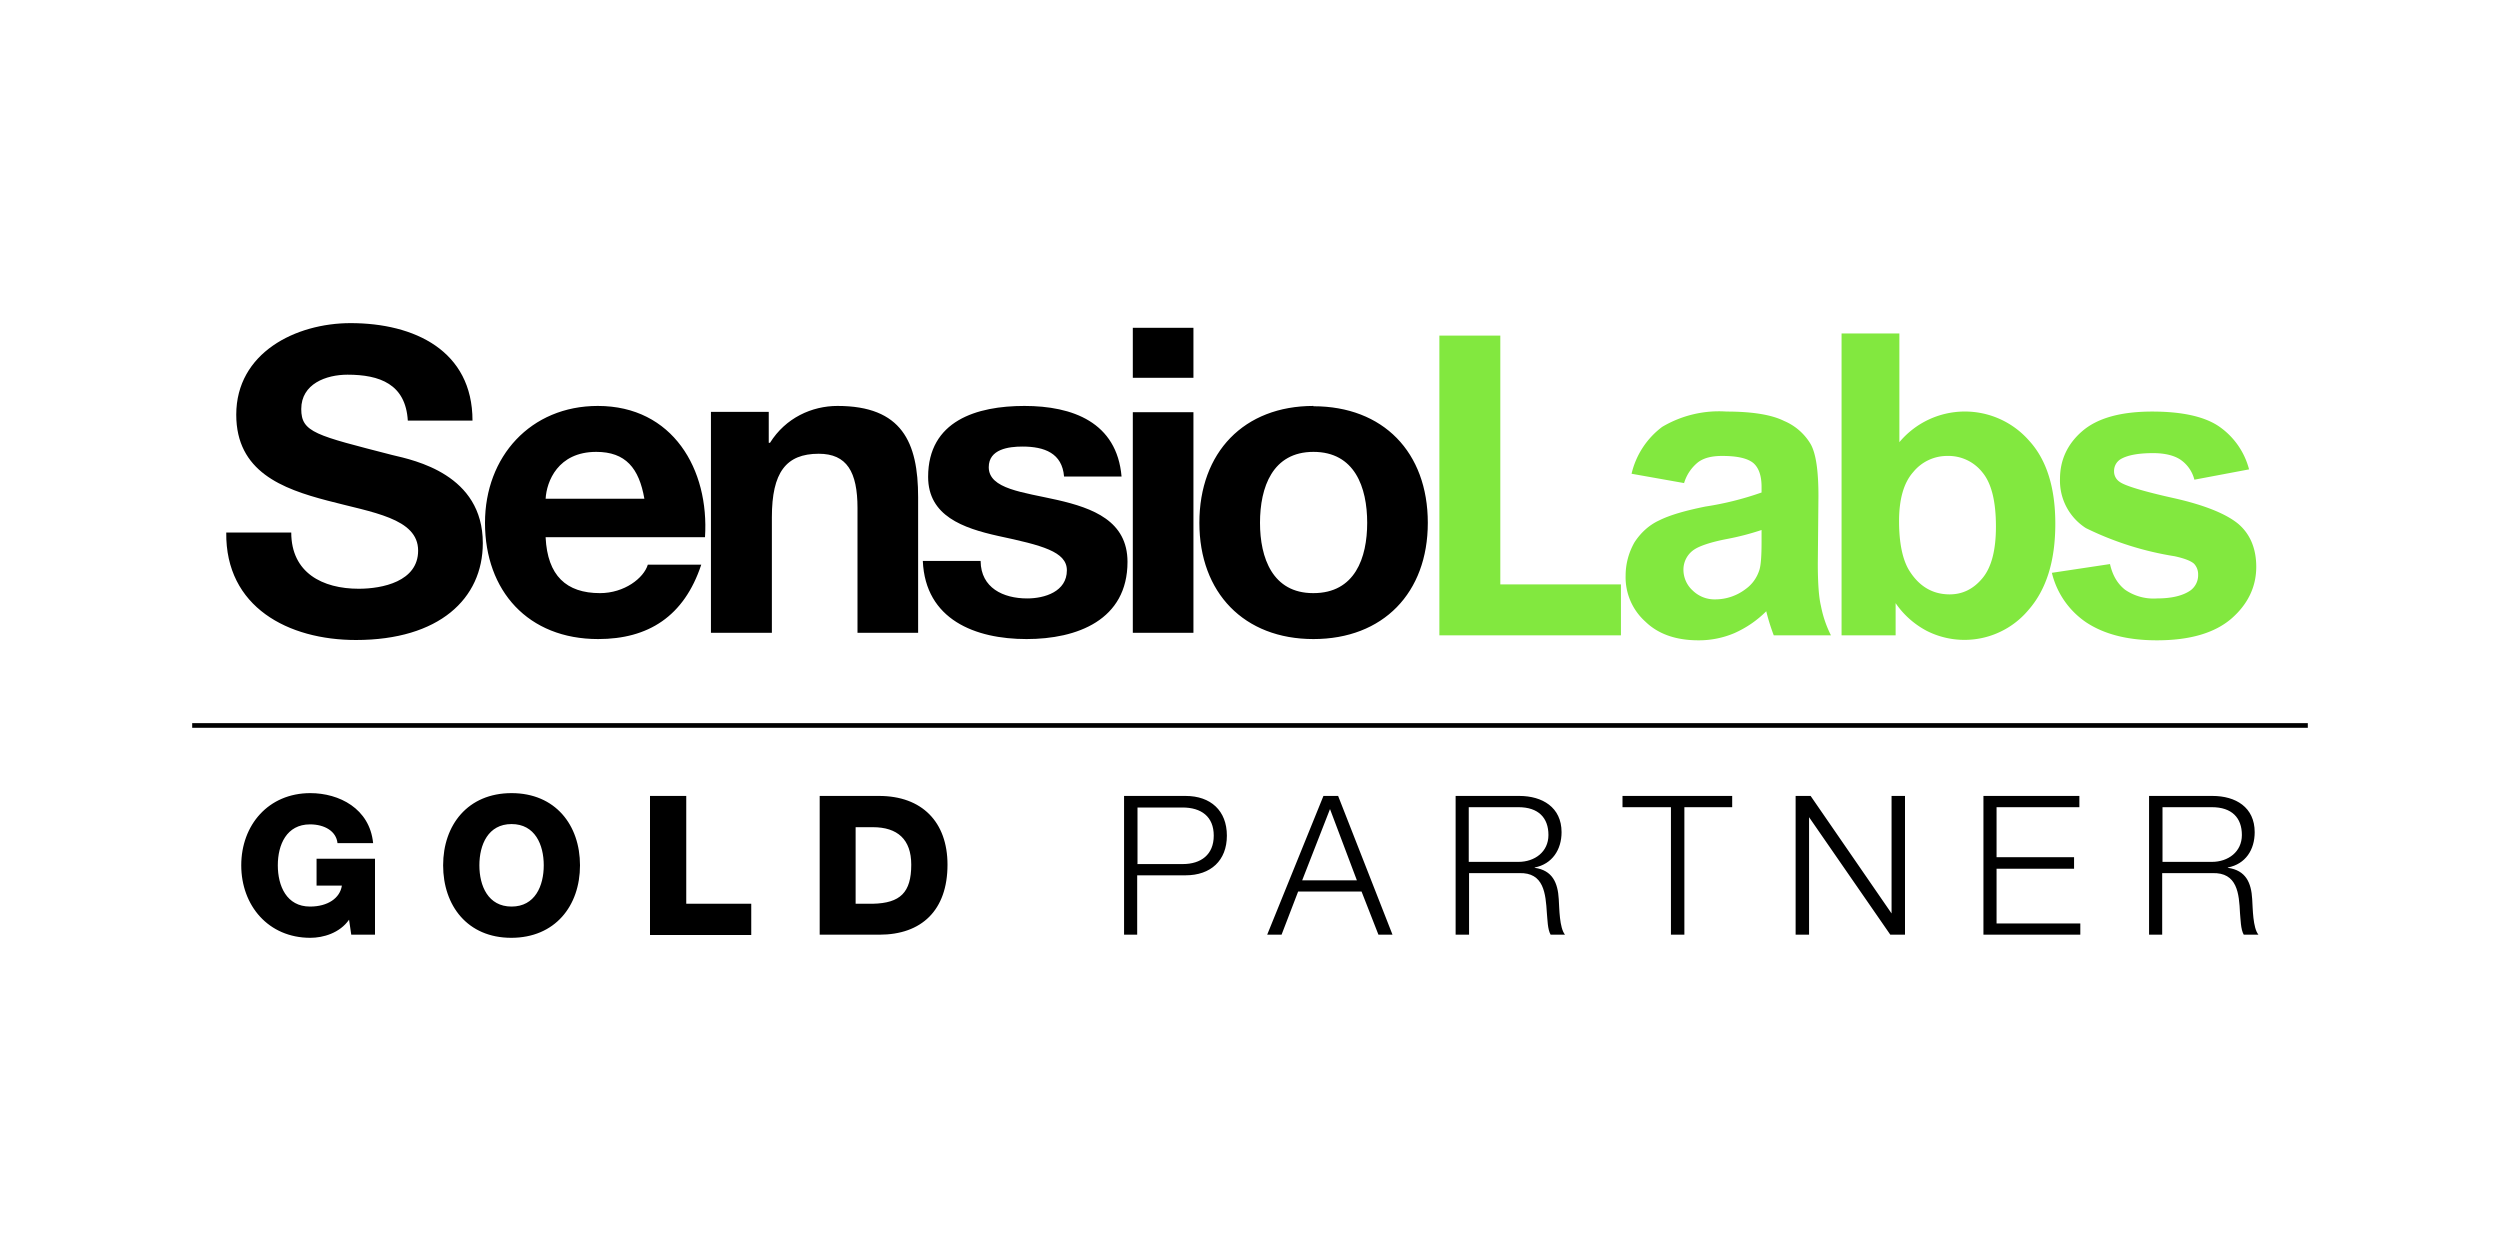 <svg xmlns="http://www.w3.org/2000/svg" fill="none" viewBox="0 0 800 400">
  <path fill="#000" d="M93.2 170.4c0 12.9 10 18 21.6 18 7.5 0 19-2.3 19-12.2 0-10.4-14.7-12.2-29-16-14.5-3.8-29.2-9.3-29.2-27.5 0-19.8 19-29.3 36.6-29.3 20.4 0 39 8.8 39 31.2h-20.7c-.7-11.7-9-14.7-19.3-14.7-6.8 0-14.8 2.9-14.8 11 0 7.5 4.7 8.4 29.1 14.7 7.2 1.7 29 6.2 29 28.2 0 17.8-14 31-40.6 31-21.6 0-41.8-10.5-41.5-34.4h20.8Zm81.4 1.6c.6 12.2 6.6 17.8 17.4 17.8 7.8 0 14-4.8 15.3-9.1h17.1c-5.5 16.6-17 23.8-33 23.8-22.4 0-36.2-15.4-36.2-37.2 0-21.2 14.6-37.4 36.1-37.4 24 0 35.7 20.3 34.3 42h-51Zm31.6-12.4c-1.7-9.8-6-15-15.4-15-12.3 0-15.9 9.5-16.2 15h31.6Zm21.2-27.8H246v9.9h.4c5-8 13.4-11.8 21.6-11.8 20.6 0 25.8 11.6 25.8 29.2v43.4h-19.4v-39.9c0-11.6-3.4-17.4-12.4-17.4-10.5 0-15 6-15 20.3v37h-19.5v-70.7Zm86.4 47.8c.1 8.5 7.2 11.9 14.9 11.9 5.6 0 12.7-2.2 12.7-9 0-6-8-8-22-11-11.2-2.5-22.4-6.4-22.4-18.9 0-18 15.6-22.7 30.8-22.7 15.4 0 29.6 5.2 31.1 22.6h-18.4c-.6-7.5-6.3-9.6-13.3-9.6-4.4 0-10.8.8-10.8 6.6 0 7 11 8 22 10.5 11.3 2.6 22.4 6.7 22.4 19.8 0 18.6-16.1 24.7-32.3 24.7-16.4 0-32.4-6.2-33.2-25h18.5Zm68.1-58.7h-19.4v-16h19.4v16Zm-19.4 11h19.4v70.6h-19.4v-70.7Zm57.8-1.9c22.3 0 36.6 14.7 36.6 37.3 0 22.4-14.3 37.2-36.6 37.2-22.2 0-36.5-14.8-36.5-37.2 0-22.6 14.3-37.4 36.5-37.4Zm0 59.8c13.3 0 17.2-11.3 17.2-22.5 0-11.4-4-22.7-17.2-22.7-13.1 0-17.1 11.3-17.1 22.7 0 11.2 4 22.5 17 22.5Z"/>
  <path fill="#82E83F" d="M460.6 203.3v-95.9h19.5V187h38.6v16.3h-58Zm78.4-48.7-16.9-3a26.2 26.2 0 0 1 9.8-15 35.6 35.6 0 0 1 20.6-4.9c8.2 0 14.4 1 18.4 3a18 18 0 0 1 8.5 7.4c1.7 3 2.5 8.5 2.5 16.6l-.2 21.6c0 6.1.3 10.7 1 13.6a36 36 0 0 0 3.2 9.4h-18.3a66 66 0 0 1-2.4-7.7c-3 3-6.4 5.3-10.2 7a29 29 0 0 1-11.5 2.3c-7.2 0-12.9-2-17-6a19 19 0 0 1-6.3-14.7c0-3.8 1-7.4 2.8-10.6 2-3.1 4.7-5.6 8-7.1 3.4-1.7 8.3-3.1 14.7-4.4a98.4 98.4 0 0 0 18-4.5v-1.8c0-3.6-.9-6.1-2.6-7.6-1.8-1.5-5-2.3-10-2.3-3.3 0-5.8.6-7.7 2a13.5 13.5 0 0 0-4.5 6.7Zm24.7 15a85 85 0 0 1-11.2 2.9c-5.2 1-8.5 2.2-10.1 3.2a7.7 7.7 0 0 0-3.7 6.6 9 9 0 0 0 3 6.7 10 10 0 0 0 7.3 2.8 16 16 0 0 0 9.6-3.3c2.1-1.5 3.6-3.6 4.4-6.1.5-1.6.7-4.6.7-9v-3.7Zm25.6 33.7v-96.6h18.5v34.8a27.3 27.3 0 0 1 41.5-.5c5.6 6.1 8.4 15 8.4 26.6 0 12-2.9 21.1-8.6 27.6a26.7 26.7 0 0 1-32.5 6.7c-4-2.1-7.5-5.2-10-8.9v10.3h-17.3Zm18.4-36.5c0 7.2 1.2 12.6 3.4 16 3.2 5 7.5 7.4 12.8 7.4 4.1 0 7.6-1.7 10.5-5.2 2.9-3.5 4.3-9 4.3-16.5 0-8-1.4-13.8-4.3-17.3a13.8 13.8 0 0 0-11.2-5.3 14 14 0 0 0-11 5.2c-3 3.4-4.5 8.6-4.5 15.7Z"/>
  <path fill="#82E83F" d="m656.6 183.3 18.6-2.8c.8 3.6 2.4 6.3 4.8 8.2a16 16 0 0 0 10.2 2.8c4.8 0 8.4-.9 10.8-2.6a6 6 0 0 0 2.4-5 4.9 4.9 0 0 0-1.3-3.5c-1-.9-3-1.7-6.2-2.4a99.7 99.7 0 0 1-28.4-9 18 18 0 0 1-8.3-15.8c0-6 2.4-11.2 7.2-15.3 4.8-4.1 12.2-6.2 22.3-6.2 9.6 0 16.7 1.6 21.3 4.7a24 24 0 0 1 9.7 13.8l-17.5 3.3a11 11 0 0 0-4.3-6.3c-2-1.4-5-2.2-8.9-2.2-4.9 0-8.4.7-10.5 2a4.4 4.4 0 0 0-2 3.8 4 4 0 0 0 1.8 3.4c1.6 1.2 7.4 3 17.3 5.2 9.8 2.2 16.7 5 20.6 8.2 3.9 3.3 5.8 8 5.8 13.8 0 6.4-2.7 12-8 16.6-5.4 4.6-13.3 6.9-23.8 6.9-9.5 0-17-2-22.7-5.8a26.7 26.7 0 0 1-10.9-15.8Z"/>
  <path fill="#000" d="M738.5 231.4h-677v1.5h677v-1.5Zm-618.6 67.7h-7.5l-.7-4.8c-3 4.3-8.3 5.8-12.4 5.8-13.4 0-22.1-10.3-22.1-23.2 0-12.9 8.7-23.1 22.1-23.1 9.2 0 19 4.9 20.1 16H108c-.4-3.8-4.1-6-8.8-6-7.5 0-10.3 6.5-10.3 13.1s2.8 13.2 10.3 13.2c5.7 0 9.6-2.7 10.2-6.7h-8.1v-8.6H120v24.3Zm43.8-45.3c14 0 21.9 10.2 21.9 23.1 0 13-8 23.2-22 23.2s-21.8-10.3-21.8-23.2c0-12.9 7.9-23.1 21.9-23.1Zm0 36.3c7.5 0 10.3-6.6 10.3-13.2s-2.8-13.2-10.3-13.2c-7.5 0-10.3 6.6-10.3 13.2s2.8 13.2 10.3 13.2Zm44.3-35.4h11.6v34.5h20.8v10H208v-44.5Zm54.3 0h19c13.7 0 21.9 8.3 21.9 22 0 14.6-8.3 22.4-21.8 22.4h-19.1v-44.4Zm11.5 34.5h5.5c8.8-.2 12.3-3.6 12.3-12.5 0-8.1-4.4-12-12.3-12h-5.5v24.5Zm85.9-34.5h19.7c8 0 13.2 4.7 13.2 12.7 0 8-5.2 12.7-13.2 12.7h-15.5v19h-4.2v-44.4Zm4.2 21.8h14.6c5.8 0 9.9-3 9.9-9.1s-4-9-10-9H364v18Zm59.6-21.8h4.7l17.4 44.4h-4.5l-5.4-13.8h-20.3l-5.3 13.8h-4.6l18-44.4Zm-6.8 27h17.5l-8.6-22.8-8.9 22.8Zm49.1-27h20.4c7.3 0 13.5 3.6 13.5 11.6 0 5.6-3 10.2-8.6 11.3v.1c5.7.8 7.4 4.8 7.7 10 .2 3.1.2 9.2 2 11.4h-4.6c-1-1.7-1-5-1.2-6.9-.4-6.2-.9-13.1-8.9-12.8h-16v19.7h-4.3v-44.4Zm4.3 21.1h15.8c5.2 0 9.6-3.2 9.6-8.6 0-5.5-3.2-8.9-9.6-8.9H470v17.5Zm49-21.1h35.2v3.6H539v40.8h-4.3v-40.8h-15.5v-3.6Zm55.5 0h4.8l25.9 37.6v-37.6h4.3v44.4h-4.7l-26-37.6v37.6h-4.3v-44.4Zm60.1 0h30.7v3.6h-26.5v16h24.8v3.7h-24.8v17.5h26.8v3.6h-31v-44.4Zm53.1 0H708c7.4 0 13.5 3.6 13.5 11.6 0 5.6-2.9 10.2-8.6 11.3v.1c5.8.8 7.5 4.8 7.8 10 .2 3.1.2 9.2 2 11.4H718c-1-1.7-1-5-1.2-6.9-.3-6.2-.8-13.1-8.9-12.8h-16v19.7h-4.2v-44.4Zm4.2 21.1h15.8c5.2 0 9.6-3.2 9.6-8.6 0-5.5-3.2-8.9-9.6-8.9H692v17.5Z"/>
</svg>
